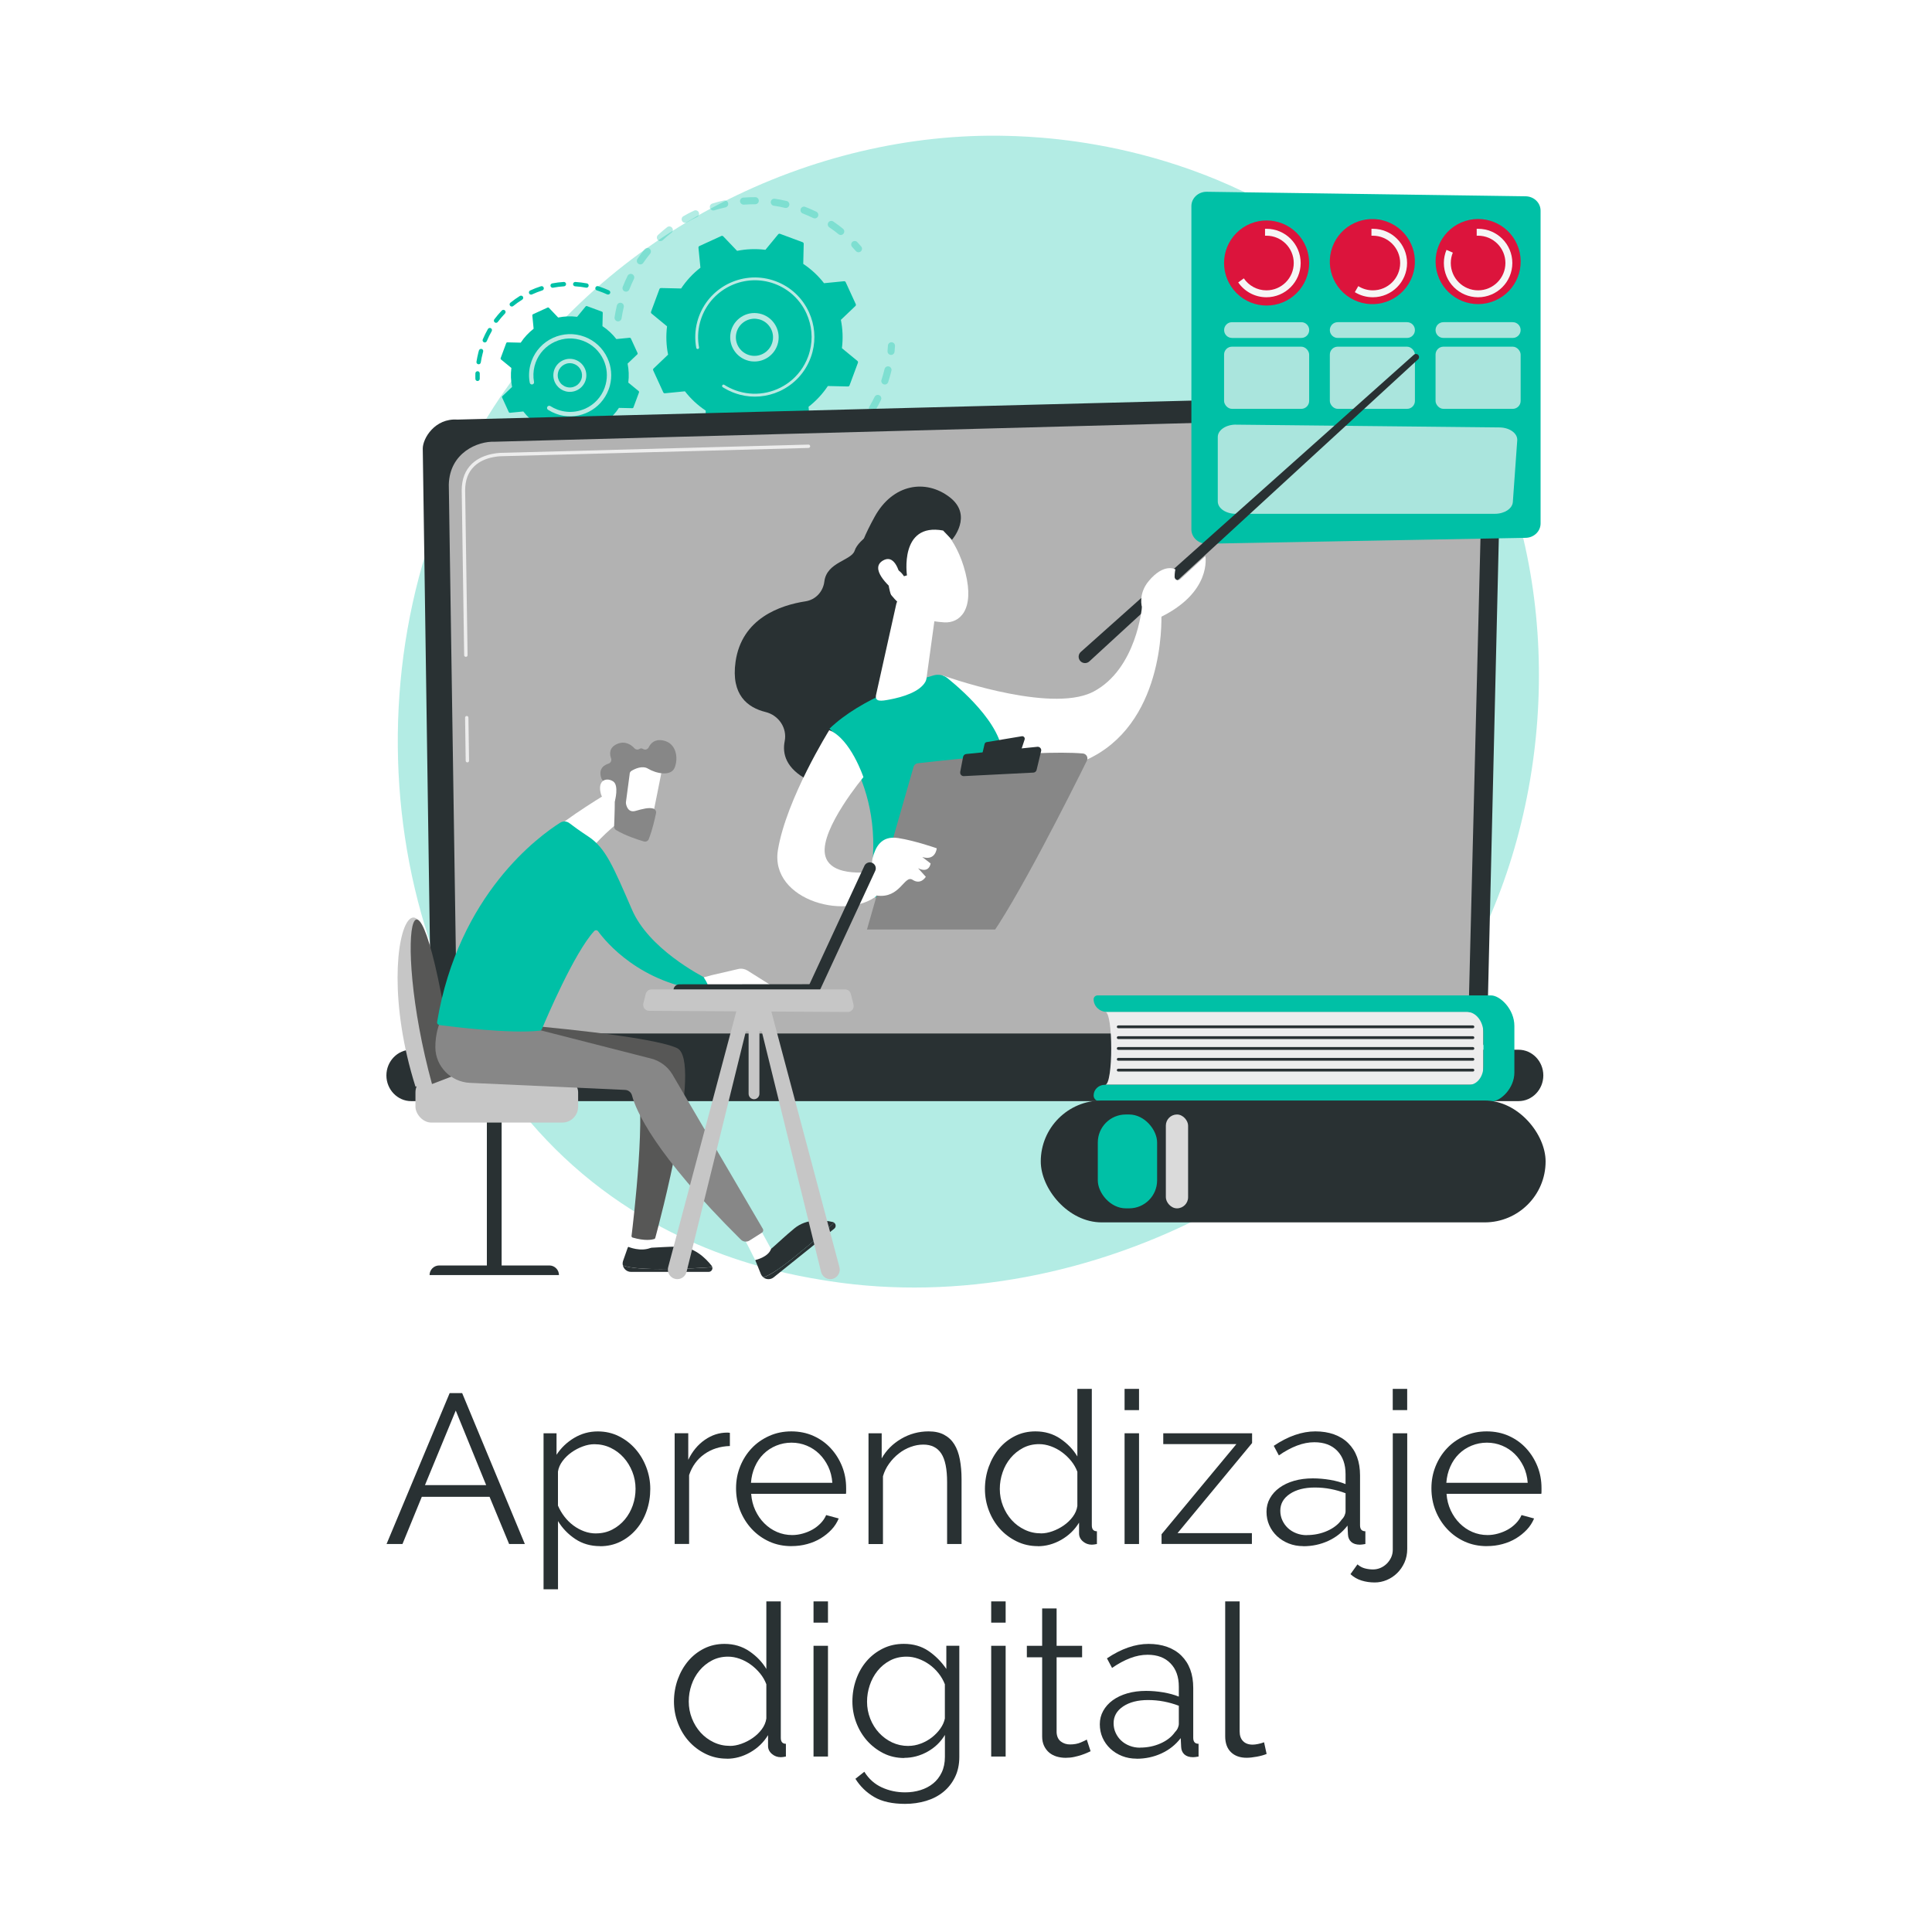 <?xml version="1.0" encoding="UTF-8"?>
<svg id="Capa_1" xmlns="http://www.w3.org/2000/svg" version="1.1" xmlns:xlink="http://www.w3.org/1999/xlink" viewBox="0 0 500 500">
  <!-- Generator: Adobe Illustrator 29.7.1, SVG Export Plug-In . SVG Version: 2.1.1 Build 8)  -->
  <defs>
    <style>
      .st0 {
        fill: url(#linear-gradient2);
      }

      .st1 {
        opacity: .75;
      }

      .st1, .st2, .st3 {
        fill: #f6f6f6;
      }

      .st4 {
        mask: url(#mask-1);
      }

      .st2, .st5 {
        opacity: .69;
      }

      .st6 {
        fill: #293133;
      }

      .st7, .st8 {
        fill: #00c0a6;
      }

      .st9 {
        opacity: .3;
      }

      .st10 {
        fill: #fff;
      }

      .st11 {
        mask: url(#mask);
      }

      .st12 {
        fill: url(#linear-gradient1);
      }

      .st13 {
        fill: none;
      }

      .st14 {
        fill: #575756;
      }

      .st15 {
        fill: #b2b2b2;
      }

      .st16 {
        fill: #878787;
      }

      .st17 {
        fill: url(#linear-gradient4);
      }

      .st18 {
        fill: url(#_11);
        mix-blend-mode: multiply;
      }

      .st19 {
        fill: url(#linear-gradient5);
      }

      .st20 {
        fill: url(#linear-gradient3);
      }

      .st21 {
        fill: #dc143c;
      }

      .st22 {
        fill: #c6c6c6;
      }

      .st23 {
        fill: #dadada;
      }

      .st24 {
        fill: #ededed;
      }

      .st25 {
        fill: url(#linear-gradient);
      }

      .st26 {
        clip-path: url(#clippath);
      }

      .st8 {
        fill-opacity: .3;
      }

      .st27 {
        filter: url(#luminosity-noclip);
      }
    </style>
    <linearGradient id="linear-gradient" x1="-7052.63" y1="-588.21" x2="-7018.78" y2="-588.21" gradientTransform="translate(-6870.75 -645.75) rotate(-169.03) scale(1 -1)" gradientUnits="userSpaceOnUse">
      <stop offset="0" stop-color="#b37cff"/>
      <stop offset="1" stop-color="#f895e7"/>
    </linearGradient>
    <linearGradient id="linear-gradient1" x1="4120.8" y1="-941.25" x2="4123.07" y2="-941.25" gradientTransform="translate(-4097.1 -16.19) rotate(14.61)" xlink:href="#linear-gradient"/>
    <filter id="luminosity-noclip" x="135.69" y="119.74" width="208.35" height="120.82" color-interpolation-filters="sRGB" filterUnits="userSpaceOnUse">
      <feFlood flood-color="#fff" result="bg"/>
      <feBlend in="SourceGraphic" in2="bg"/>
    </filter>
    <filter id="luminosity-noclip1" x="135.69" y="-7909.92" width="208.35" height="32766" color-interpolation-filters="sRGB" filterUnits="userSpaceOnUse">
      <feFlood flood-color="#fff" result="bg"/>
      <feBlend in="SourceGraphic" in2="bg"/>
    </filter>
    <mask id="mask-1" x="135.69" y="-7909.92" width="208.35" height="32766" maskUnits="userSpaceOnUse"/>
    <linearGradient id="_11" data-name="  11" x1="135.69" y1="180.15" x2="344.03" y2="180.15" gradientUnits="userSpaceOnUse">
      <stop offset="0" stop-color="#333"/>
      <stop offset="1" stop-color="#999"/>
    </linearGradient>
    <mask id="mask" x="135.69" y="119.74" width="208.35" height="120.82" maskUnits="userSpaceOnUse">
      <g class="st27">
        <g class="st4">
          <path class="st18" d="M136.12,236.07c.22-9.63.14-94.94-.41-102.3-.55-7.37,10.92-8.75,28.54-9.58,17.62-.83,166.25-4.11,170.07-4.42,8.6-.7,10.38,12.16,9.52,40.07-.65,20.97-1.72,55.52-2.21,71.4-.15,4.73-4.01,8.48-8.75,8.5-35.77.1-172.85.49-181.97.76-10.5.31-14.88-.61-14.79-4.43Z"/>
        </g>
      </g>
    </mask>
    <clipPath id="clippath">
      <rect class="st13" x="182.97" y="61.02" width="189.14" height="179.54"/>
    </clipPath>
    <linearGradient id="linear-gradient2" x1="-7491.28" y1="377.27" x2="-7499.03" y2="342.69" gradientTransform="translate(-7320.18) rotate(-180) scale(1 -1)" gradientUnits="userSpaceOnUse">
      <stop offset="0" stop-color="#53d8ff"/>
      <stop offset="1" stop-color="#3840f7"/>
    </linearGradient>
    <linearGradient id="linear-gradient3" x1="-11577.25" y1="444.6" x2="-11556.43" y2="201.22" gradientTransform="translate(-11340.39) rotate(-180) scale(1 -1)" gradientUnits="userSpaceOnUse">
      <stop offset="0" stop-color="#f9b776"/>
      <stop offset="1" stop-color="#f47960"/>
    </linearGradient>
    <linearGradient id="linear-gradient4" x1="-7553.63" y1="379.74" x2="-7542.57" y2="414.03" xlink:href="#linear-gradient2"/>
    <linearGradient id="linear-gradient5" x1="-11535.37" y1="448.22" x2="-11514.54" y2="204.78" xlink:href="#linear-gradient3"/>
  </defs>
  <rect class="st10" width="500" height="500" rx="30" ry="30"/>
  <g>
    <path class="st6" d="M116.36,360.54h3.25l16.22,39.05h-4.07l-5.06-12.21h-17.54l-5,12.21h-4.12l16.33-39.05ZM125.82,384.35l-7.87-19.3-7.97,19.3h15.84Z"/>
    <path class="st6" d="M155.3,400.14c-2.42,0-4.56-.61-6.41-1.84-1.85-1.23-3.35-2.78-4.48-4.65v17.66h-3.74v-40.37h3.36v5.56c1.17-1.8,2.69-3.25,4.56-4.37,1.87-1.12,3.91-1.68,6.11-1.68,1.98,0,3.79.41,5.45,1.24,1.65.82,3.08,1.92,4.29,3.3,1.21,1.38,2.15,2.96,2.83,4.76.68,1.8,1.02,3.65,1.02,5.56,0,2.02-.31,3.92-.94,5.72-.62,1.8-1.51,3.37-2.67,4.73s-2.53,2.43-4.12,3.22-3.35,1.18-5.25,1.18ZM154.25,396.84c1.54,0,2.94-.33,4.21-.99,1.26-.66,2.35-1.53,3.25-2.61.9-1.08,1.58-2.31,2.06-3.68.48-1.38.71-2.8.71-4.26,0-1.54-.28-3.01-.83-4.4-.55-1.39-1.3-2.62-2.25-3.68-.95-1.06-2.08-1.91-3.38-2.53-1.3-.62-2.7-.93-4.21-.93-.95,0-1.95.19-3,.58s-2.02.9-2.92,1.54-1.67,1.39-2.31,2.25c-.64.86-1.04,1.77-1.18,2.72v8.8c.44,1.03,1,1.98,1.68,2.86.68.88,1.45,1.64,2.31,2.28.86.64,1.79,1.15,2.78,1.51.99.37,2.02.55,3.08.55Z"/>
    <path class="st6" d="M188.9,374.23c-2.53.07-4.73.77-6.6,2.09-1.87,1.32-3.19,3.13-3.96,5.44v17.82h-3.74v-28.66h3.52v6.88c1.06-2.2,2.49-3.92,4.29-5.17,1.8-1.25,3.72-1.87,5.77-1.87.29,0,.53.02.71.06v3.41Z"/>
    <path class="st6" d="M204.85,400.14c-2.09,0-4.01-.39-5.75-1.18s-3.25-1.87-4.54-3.25c-1.28-1.38-2.28-2.96-3-4.76-.71-1.8-1.07-3.72-1.07-5.78s.36-3.91,1.07-5.69c.72-1.78,1.71-3.34,2.97-4.67,1.26-1.34,2.78-2.4,4.54-3.19,1.76-.79,3.67-1.18,5.72-1.18s4.01.39,5.75,1.18c1.74.79,3.24,1.86,4.48,3.22,1.25,1.36,2.22,2.92,2.92,4.67.7,1.76,1.04,3.63,1.04,5.61v.88c0,.29-.02.5-.05.6h-24.53c.11,1.54.47,2.96,1.07,4.26.61,1.3,1.38,2.43,2.34,3.38.95.95,2.04,1.7,3.27,2.23,1.23.53,2.54.8,3.93.8.92,0,1.83-.13,2.75-.39.92-.26,1.76-.6,2.53-1.04.77-.44,1.47-.98,2.09-1.62.62-.64,1.1-1.35,1.43-2.12l3.25.88c-.44,1.06-1.06,2.03-1.87,2.89-.81.86-1.74,1.61-2.8,2.26-1.06.64-2.24,1.14-3.52,1.48-1.28.35-2.62.52-4.01.52ZM215.41,383.75c-.11-1.54-.47-2.94-1.07-4.21-.61-1.26-1.38-2.36-2.31-3.27-.94-.92-2.02-1.63-3.25-2.14-1.23-.51-2.54-.77-3.93-.77s-2.71.26-3.96.77c-1.25.51-2.34,1.23-3.27,2.14-.94.92-1.69,2.02-2.25,3.3-.57,1.28-.91,2.68-1.02,4.18h21.06Z"/>
    <path class="st6" d="M248.85,399.59h-3.74v-16c0-3.41-.5-5.88-1.51-7.42-1.01-1.54-2.56-2.31-4.65-2.31-1.1,0-2.2.2-3.3.61-1.1.4-2.12.97-3.05,1.71-.94.73-1.77,1.6-2.5,2.61-.73,1.01-1.26,2.1-1.59,3.27v17.54h-3.74v-28.66h3.41v6.49c1.17-2.09,2.85-3.78,5.03-5.06s4.56-1.93,7.12-1.93c1.58,0,2.92.29,4.01.88,1.1.59,1.98,1.41,2.64,2.47.66,1.06,1.14,2.37,1.43,3.91.29,1.54.44,3.25.44,5.11v16.78Z"/>
    <path class="st6" d="M268.6,400.14c-1.98,0-3.81-.41-5.5-1.24-1.69-.83-3.14-1.92-4.35-3.27s-2.15-2.92-2.83-4.7c-.68-1.78-1.02-3.64-1.02-5.58s.33-3.93.99-5.75c.66-1.82,1.57-3.4,2.72-4.76,1.15-1.36,2.53-2.43,4.12-3.22,1.59-.79,3.34-1.18,5.25-1.18,2.42,0,4.57.63,6.44,1.9,1.87,1.27,3.34,2.8,4.4,4.59v-17.49h3.74v35.31c0,1.03.44,1.54,1.32,1.54v3.3c-.55.11-.99.17-1.32.17-.88,0-1.65-.28-2.31-.85-.66-.57-.99-1.26-.99-2.06v-2.8c-1.14,1.87-2.68,3.35-4.62,4.46-1.94,1.1-3.96,1.65-6.05,1.65ZM269.42,396.84c.92,0,1.9-.18,2.94-.55,1.04-.37,2.03-.87,2.94-1.51.92-.64,1.7-1.39,2.34-2.25.64-.86,1.04-1.79,1.18-2.78v-8.86c-.37-.99-.9-1.92-1.59-2.78-.7-.86-1.49-1.62-2.39-2.28s-1.86-1.17-2.89-1.54c-1.03-.37-2.04-.55-3.02-.55-1.54,0-2.93.33-4.18.99-1.25.66-2.32,1.53-3.22,2.61-.9,1.08-1.59,2.32-2.06,3.71-.48,1.39-.72,2.82-.72,4.29,0,1.54.28,3.01.83,4.4s1.3,2.61,2.25,3.66,2.08,1.88,3.38,2.5c1.3.62,2.7.93,4.21.93Z"/>
    <path class="st6" d="M291.04,364.94v-5.5h3.74v5.5h-3.74ZM291.04,399.59v-28.66h3.74v28.66h-3.74Z"/>
    <path class="st6" d="M300.61,397.06l19.36-23.32h-18.92v-2.81h22.99v2.53l-19.3,23.32h19.25v2.8h-23.38v-2.53Z"/>
    <path class="st6" d="M337.29,400.14c-1.36,0-2.61-.23-3.77-.69-1.16-.46-2.16-1.09-3.03-1.9-.86-.81-1.53-1.75-2.01-2.83-.48-1.08-.71-2.25-.71-3.49s.29-2.4.88-3.46c.59-1.06,1.41-1.98,2.48-2.75,1.06-.77,2.33-1.37,3.79-1.79,1.47-.42,3.08-.63,4.84-.63,1.47,0,2.95.13,4.46.38,1.5.26,2.84.62,4.01,1.1v-2.58c0-2.53-.71-4.54-2.14-6.02-1.43-1.49-3.41-2.23-5.94-2.23-1.47,0-2.97.29-4.51.88-1.54.59-3.1,1.43-4.67,2.53l-1.32-2.48c3.7-2.49,7.3-3.74,10.78-3.74s6.42,1.01,8.47,3.03c2.05,2.02,3.08,4.8,3.08,8.36v12.92c0,1.03.46,1.54,1.38,1.54v3.3c-.62.11-1.1.17-1.43.17-.95,0-1.7-.24-2.23-.71-.53-.48-.82-1.14-.85-1.98l-.11-2.25c-1.32,1.72-2.98,3.04-4.98,3.96-2,.92-4.15,1.38-6.46,1.38ZM338.17,397.28c1.94,0,3.73-.37,5.36-1.1,1.63-.73,2.87-1.71,3.71-2.92.33-.33.58-.69.74-1.07s.25-.74.25-1.07v-4.67c-1.25-.48-2.54-.84-3.88-1.1-1.34-.26-2.71-.38-4.1-.38-2.64,0-4.79.55-6.43,1.65-1.65,1.1-2.48,2.55-2.48,4.35,0,.88.17,1.71.52,2.47.35.77.83,1.44,1.43,2.01.61.57,1.33,1.02,2.17,1.35.84.33,1.74.5,2.7.5Z"/>
    <path class="st6" d="M355.77,409.54c-1.21,0-2.35-.17-3.41-.5-1.06-.33-2.02-.88-2.86-1.65l1.81-2.53c.59.51,1.23.86,1.93,1.04.7.18,1.39.27,2.09.27.66,0,1.29-.13,1.9-.38.6-.26,1.15-.61,1.62-1.07.48-.46.86-1,1.16-1.62.29-.62.44-1.3.44-2.03v-30.14h3.74v29.92c0,1.28-.24,2.46-.71,3.52-.48,1.06-1.11,1.98-1.9,2.75-.79.77-1.69,1.37-2.7,1.79-1.01.42-2.04.63-3.11.63ZM360.44,364.94v-5.5h3.74v5.5h-3.74Z"/>
    <path class="st6" d="M384.81,400.14c-2.09,0-4.01-.39-5.75-1.18s-3.25-1.87-4.54-3.25c-1.28-1.38-2.28-2.96-3-4.76-.71-1.8-1.07-3.72-1.07-5.78s.36-3.91,1.07-5.69c.72-1.78,1.71-3.34,2.97-4.67,1.26-1.34,2.78-2.4,4.54-3.19,1.76-.79,3.67-1.18,5.72-1.18s4.01.39,5.75,1.18c1.74.79,3.24,1.86,4.48,3.22,1.25,1.36,2.22,2.92,2.92,4.67.7,1.76,1.04,3.63,1.04,5.61v.88c0,.29-.02.5-.05.6h-24.53c.11,1.54.47,2.96,1.07,4.26.61,1.3,1.38,2.43,2.34,3.38.95.95,2.04,1.7,3.27,2.23,1.23.53,2.54.8,3.93.8.92,0,1.83-.13,2.75-.39.92-.26,1.76-.6,2.53-1.04.77-.44,1.47-.98,2.09-1.62.62-.64,1.1-1.35,1.43-2.12l3.25.88c-.44,1.06-1.06,2.03-1.87,2.89-.81.86-1.74,1.61-2.8,2.26-1.06.64-2.24,1.14-3.52,1.48-1.28.35-2.62.52-4.01.52ZM395.37,383.75c-.11-1.54-.47-2.94-1.07-4.21-.61-1.26-1.38-2.36-2.31-3.27-.94-.92-2.02-1.63-3.25-2.14-1.23-.51-2.54-.77-3.93-.77s-2.71.26-3.96.77c-1.25.51-2.34,1.23-3.27,2.14-.94.92-1.69,2.02-2.25,3.3-.57,1.28-.91,2.68-1.02,4.18h21.06Z"/>
    <path class="st6" d="M188.11,455.14c-1.98,0-3.81-.41-5.5-1.24s-3.13-1.92-4.34-3.27-2.15-2.92-2.83-4.7-1.02-3.64-1.02-5.58.33-3.93.99-5.75c.66-1.82,1.57-3.4,2.72-4.76,1.16-1.36,2.53-2.43,4.12-3.22,1.59-.79,3.35-1.18,5.25-1.18,2.42,0,4.56.63,6.43,1.9,1.87,1.27,3.34,2.8,4.4,4.59v-17.49h3.74v35.31c0,1.03.44,1.54,1.32,1.54v3.3c-.55.11-.99.17-1.32.17-.88,0-1.65-.28-2.31-.85-.66-.57-.99-1.26-.99-2.06v-2.8c-1.14,1.87-2.68,3.35-4.62,4.46-1.94,1.1-3.96,1.65-6.05,1.65ZM188.93,451.84c.92,0,1.9-.18,2.94-.55,1.04-.37,2.03-.87,2.94-1.51.92-.64,1.7-1.39,2.34-2.25.64-.86,1.04-1.79,1.18-2.78v-8.86c-.37-.99-.9-1.92-1.6-2.78-.7-.86-1.49-1.62-2.39-2.28-.9-.66-1.86-1.17-2.89-1.54-1.03-.37-2.04-.55-3.03-.55-1.54,0-2.93.33-4.18.99-1.25.66-2.32,1.53-3.22,2.61s-1.59,2.32-2.06,3.71c-.48,1.39-.71,2.82-.71,4.29,0,1.54.28,3.01.83,4.4s1.3,2.61,2.25,3.66c.95,1.04,2.08,1.88,3.38,2.5,1.3.62,2.7.93,4.21.93Z"/>
    <path class="st6" d="M210.54,419.94v-5.5h3.74v5.5h-3.74ZM210.54,454.59v-28.66h3.74v28.66h-3.74Z"/>
    <path class="st6" d="M234.03,454.97c-1.98,0-3.79-.41-5.42-1.24-1.63-.83-3.04-1.92-4.24-3.27-1.19-1.36-2.12-2.92-2.78-4.67s-.99-3.58-.99-5.45c0-1.98.32-3.88.96-5.69.64-1.82,1.55-3.4,2.72-4.76,1.17-1.36,2.58-2.44,4.21-3.25,1.63-.81,3.44-1.21,5.42-1.21,2.46,0,4.58.62,6.38,1.84,1.8,1.23,3.34,2.78,4.62,4.65v-6h3.36v28.77c0,1.98-.38,3.73-1.13,5.25s-1.76,2.8-3.02,3.82c-1.27,1.03-2.75,1.8-4.46,2.31-1.71.51-3.51.77-5.42.77-3.3,0-5.96-.59-7.97-1.76-2.02-1.17-3.65-2.75-4.89-4.73l2.31-1.82c1.14,1.83,2.64,3.18,4.51,4.04,1.87.86,3.89,1.29,6.05,1.29,1.39,0,2.71-.19,3.96-.58,1.25-.39,2.34-.95,3.27-1.71.94-.75,1.68-1.71,2.23-2.86.55-1.16.83-2.5.83-4.04v-5.67c-1.1,1.83-2.6,3.28-4.51,4.34-1.91,1.06-3.91,1.59-6,1.59ZM235.07,451.84c1.1,0,2.18-.2,3.25-.61,1.06-.4,2.03-.94,2.89-1.62.86-.68,1.58-1.44,2.17-2.28.59-.84.97-1.71,1.15-2.58v-8.86c-.4-1.03-.95-1.98-1.65-2.86-.7-.88-1.49-1.63-2.37-2.26-.88-.62-1.82-1.12-2.83-1.48-1.01-.37-2.03-.55-3.05-.55-1.61,0-3.05.34-4.32,1.02-1.27.68-2.34,1.57-3.22,2.67s-1.55,2.35-2.01,3.74c-.46,1.39-.69,2.8-.69,4.23,0,1.54.28,3.01.83,4.4.55,1.39,1.31,2.61,2.28,3.66s2.1,1.87,3.38,2.48c1.28.6,2.68.91,4.18.91Z"/>
    <path class="st6" d="M256.52,419.94v-5.5h3.74v5.5h-3.74ZM256.52,454.59v-28.66h3.74v28.66h-3.74Z"/>
    <path class="st6" d="M282.26,453.21c-.22.11-.54.26-.96.44-.42.18-.91.37-1.46.55-.55.18-1.17.35-1.87.5-.7.15-1.43.22-2.2.22s-1.58-.11-2.31-.33c-.73-.22-1.38-.56-1.93-1.02-.55-.46-.99-1.04-1.32-1.73-.33-.7-.5-1.5-.5-2.42v-20.51h-3.96v-2.97h3.96v-9.68h3.74v9.68h6.6v2.97h-6.6v19.47c.07,1.06.45,1.84,1.13,2.34.68.5,1.46.74,2.34.74,1.06,0,2-.17,2.8-.52.81-.35,1.32-.6,1.54-.74l.99,3.03Z"/>
    <path class="st6" d="M294.14,455.14c-1.36,0-2.61-.23-3.77-.69-1.15-.46-2.16-1.09-3.02-1.9-.86-.81-1.53-1.75-2.01-2.83-.48-1.08-.71-2.25-.71-3.49s.29-2.4.88-3.46c.59-1.06,1.41-1.98,2.47-2.75,1.06-.77,2.33-1.37,3.79-1.79,1.47-.42,3.08-.63,4.84-.63,1.47,0,2.95.13,4.45.38,1.5.26,2.84.62,4.02,1.1v-2.58c0-2.53-.71-4.54-2.15-6.02-1.43-1.49-3.41-2.23-5.94-2.23-1.47,0-2.97.29-4.51.88-1.54.59-3.1,1.43-4.68,2.53l-1.32-2.48c3.7-2.49,7.3-3.74,10.78-3.74s6.42,1.01,8.47,3.03c2.05,2.02,3.08,4.8,3.08,8.36v12.92c0,1.03.46,1.54,1.38,1.54v3.3c-.62.11-1.1.17-1.43.17-.95,0-1.7-.24-2.23-.71s-.82-1.14-.85-1.98l-.11-2.25c-1.32,1.72-2.98,3.04-4.98,3.96-2,.92-4.15,1.38-6.46,1.38ZM295.02,452.28c1.94,0,3.73-.37,5.36-1.1,1.63-.73,2.87-1.71,3.71-2.92.33-.33.58-.69.74-1.07s.25-.74.25-1.07v-4.67c-1.25-.48-2.54-.84-3.88-1.1-1.34-.26-2.7-.38-4.1-.38-2.64,0-4.78.55-6.43,1.65-1.65,1.1-2.47,2.55-2.47,4.35,0,.88.17,1.71.52,2.47.35.77.82,1.44,1.43,2.01.6.57,1.33,1.02,2.17,1.35.84.33,1.74.5,2.69.5Z"/>
    <path class="st6" d="M317.08,414.44h3.74v33.66c0,1.06.29,1.9.88,2.5.59.6,1.41.91,2.47.91.4,0,.88-.05,1.43-.17.55-.11,1.06-.26,1.54-.44l.66,3.02c-.7.29-1.55.53-2.56.71-1.01.18-1.88.28-2.61.28-1.72,0-3.08-.49-4.07-1.46-.99-.97-1.48-2.34-1.48-4.1v-34.93Z"/>
  </g>
  <g>
    <path class="st8" d="M385.9,236.5c-28.65,67.47-104.98,105.26-171.17,95.07-10.77-1.66-40.3-6.6-66.44-29.91-50.33-44.88-61.09-133.75-20.49-196.37,29.55-45.58,82.51-71.42,132.84-70.13,10.84.28,52.39,1.99,88.9,32.1,5.36,4.42,17.19,14.93,27.85,31.6,25.03,39.14,27.18,93.68,8.51,137.65Z"/>
    <g class="st9">
      <path class="st7" d="M159.72,83.14c-.45-.12-.74-.55-.67-1.02.15-1.02.36-2.05.6-3.06.12-.49.61-.79,1.1-.68,0,0,.01,0,.02,0,.48.13.77.61.66,1.1-.23.96-.42,1.94-.57,2.91-.08.5-.54.84-1.04.77-.03,0-.06-.01-.09-.02ZM161.78,75.45s-.07-.02-.1-.03c-.47-.18-.7-.71-.52-1.18.38-.97.8-1.93,1.26-2.85.22-.45.77-.64,1.22-.42.45.22.64.77.42,1.22-.43.88-.83,1.79-1.19,2.71-.17.44-.64.67-1.08.55ZM165.49,68.4c-.1-.03-.19-.07-.28-.13-.42-.28-.53-.85-.24-1.27.58-.86,1.21-1.7,1.86-2.5.32-.39.89-.45,1.29-.13.39.32.45.89.13,1.29-.62.76-1.22,1.56-1.77,2.37-.22.33-.62.47-.99.37ZM170.68,62.36c-.16-.04-.32-.13-.44-.26-.34-.37-.32-.95.05-1.29.76-.7,1.56-1.38,2.37-2.02.4-.31.97-.24,1.28.16.31.4.24.97-.16,1.28-.77.6-1.53,1.25-2.25,1.92-.24.22-.56.29-.85.21ZM177.09,57.63c-.23-.06-.43-.21-.56-.43-.25-.44-.1-1,.33-1.25.89-.52,1.82-1,2.76-1.44.46-.22,1-.02,1.22.44.21.46.02,1-.44,1.22-.89.42-1.77.88-2.62,1.37-.22.13-.46.15-.69.09ZM184.38,54.43c-.3-.08-.55-.3-.64-.61-.15-.48.12-.99.6-1.14.99-.31,2-.58,3.01-.8.49-.11.98.2,1.09.7.11.49-.2.98-.7,1.09-.96.21-1.92.47-2.86.76-.17.05-.34.05-.5.01ZM217.35,60.77c-.12-.03-.24-.09-.34-.17-.76-.62-1.56-1.21-2.38-1.76-.42-.28-.53-.85-.24-1.27.28-.42.85-.53,1.27-.24.86.58,1.7,1.21,2.5,1.86.39.32.45.89.13,1.29-.23.29-.6.4-.94.31ZM192.2,52.93c-.37-.1-.65-.42-.68-.81-.04-.5.34-.94.84-.98,1.03-.08,2.08-.12,3.11-.11.5,0,.91.42.91.92,0,.5-.42.91-.92.91-.98,0-1.98.03-2.96.1-.1,0-.21,0-.3-.03ZM210.63,56.49c-.06-.02-.12-.04-.17-.06-.88-.43-1.8-.83-2.71-1.19-.47-.18-.7-.71-.52-1.18.18-.47.71-.71,1.18-.52.97.38,1.93.8,2.86,1.25.45.22.64.77.42,1.22-.19.4-.64.59-1.05.48ZM200.15,53.22c-.45-.12-.74-.55-.67-1.02.07-.5.54-.84,1.04-.77,1.02.15,2.05.35,3.06.59,0,0,.01,0,.02,0,.48.13.77.61.66,1.1-.12.49-.61.79-1.1.68-.96-.23-1.94-.42-2.91-.56-.03,0-.06-.01-.1-.02Z"/>
      <path class="st7" d="M221.94,65.25c-.17-.05-.34-.14-.46-.29-.31-.36-.63-.72-.95-1.06-.34-.37-.32-.95.05-1.29.37-.34.95-.32,1.29.05.34.37.68.74,1,1.12.33.38.28.96-.1,1.29-.24.2-.55.26-.83.19Z"/>
    </g>
    <g class="st9">
      <path class="st7" d="M230.37,91.82c-.43-.11-.72-.52-.68-.97.05-.47.08-.95.11-1.42.03-.5.46-.89.96-.86.51.03.89.46.86.96-.03.5-.07,1-.11,1.5-.05.5-.5.87-1,.82-.05,0-.1-.01-.14-.03Z"/>
      <path class="st7" d="M185.98,122.89c-.41-.11-.81-.22-1.22-.34-.48-.14-.76-.65-.62-1.14.14-.48.66-.76,1.14-.62.94.28,1.89.52,2.83.71.49.1.81.59.71,1.08-.1.49-.59.81-1.08.71-.58-.12-1.17-.26-1.75-.41ZM180.24,120.87s-.1-.03-.15-.05c-.93-.42-1.85-.88-2.74-1.38-.44-.25-.6-.8-.35-1.24.25-.44.8-.6,1.24-.35.84.47,1.72.91,2.6,1.31.46.21.66.75.46,1.21-.19.41-.64.62-1.06.51ZM192.5,123.96c-.42-.11-.71-.5-.68-.95.03-.5.47-.88.98-.85.96.07,1.94.09,2.91.08.5,0,.92.39.93.9,0,.5-.39.92-.9.93-1.02.02-2.05-.01-3.07-.08-.06,0-.11-.01-.17-.03ZM173.5,116.87c-.11-.03-.22-.08-.32-.15-.81-.61-1.61-1.27-2.37-1.95-.38-.34-.41-.91-.07-1.29.34-.38.91-.41,1.29-.07.72.64,1.48,1.27,2.25,1.85.4.3.48.88.18,1.28-.23.3-.61.43-.96.33ZM200.33,123.63c-.34-.09-.62-.37-.67-.75-.08-.5.27-.97.76-1.04.95-.15,1.92-.34,2.86-.56.49-.12.98.18,1.1.67.12.49-.18.98-.67,1.1-.99.24-2,.44-3.01.59-.13.02-.25.01-.37-.02ZM207.89,121.59c-.27-.07-.51-.27-.62-.55-.18-.47.05-1,.52-1.18.9-.35,1.8-.75,2.67-1.18.45-.22,1-.04,1.22.42.22.45.04,1-.42,1.22-.91.45-1.86.86-2.81,1.24-.19.07-.38.08-.56.03ZM214.83,117.95c-.21-.05-.4-.18-.53-.37-.28-.42-.17-.99.25-1.27.8-.54,1.59-1.12,2.35-1.73.39-.32.97-.25,1.29.14.32.39.25.97-.14,1.29-.79.64-1.62,1.25-2.47,1.82-.23.15-.5.19-.74.13ZM220.81,112.89c-.14-.04-.28-.11-.4-.22-.37-.35-.38-.93-.04-1.29.67-.7,1.31-1.44,1.91-2.2.31-.39.89-.46,1.28-.15.39.31.46.89.15,1.28-.63.8-1.31,1.58-2.01,2.32-.24.25-.58.34-.9.26ZM225.53,106.63c-.08-.02-.16-.05-.24-.1-.43-.26-.58-.82-.32-1.25.49-.83.96-1.69,1.38-2.57.22-.45.77-.64,1.22-.42.45.22.64.77.42,1.22-.44.92-.93,1.83-1.45,2.7-.21.36-.63.52-1.02.42ZM228.76,99.49s-.04-.01-.05-.02c-.48-.16-.74-.67-.58-1.15.22-.68.42-1.37.6-2.06.06-.25.13-.5.19-.75.12-.49.61-.8,1.1-.68.5.11.79.61.68,1.1-.06.26-.13.52-.2.79-.19.72-.4,1.45-.64,2.16-.15.46-.63.72-1.1.6Z"/>
      <path class="st7" d="M167.78,111.48c-.18-.05-.34-.14-.47-.29-.32-.38-.64-.77-.95-1.16-.31-.4-.24-.97.16-1.28.4-.31.97-.24,1.28.16.29.37.59.75.9,1.1.33.38.28.96-.11,1.29-.24.2-.54.26-.82.19Z"/>
    </g>
    <g>
      <path class="st7" d="M171.65,101.53c.08.17.25.27.43.25l5.18-.51c1.49,1.92,3.29,3.61,5.38,5l-.12,5.2c0,.18.11.35.28.41l5.85,2.17c.17.06.36.01.48-.13l3.3-4.01c2.48.31,4.95.21,7.33-.27l3.59,3.76c.13.13.32.17.49.09l5.67-2.6c.17-.08.27-.25.25-.43l-.51-5.18c1.92-1.49,3.61-3.29,5-5.38l5.2.12c.18,0,.35-.11.41-.28l2.17-5.85c.06-.17.01-.36-.13-.48l-4.01-3.3c.31-2.48.21-4.95-.27-7.33l3.76-3.59c.13-.13.17-.32.09-.49l-2.6-5.67c-.08-.17-.25-.27-.43-.25l-5.18.51c-1.49-1.92-3.29-3.61-5.38-5l.12-5.2c0-.18-.11-.35-.28-.41l-5.85-2.17c-.17-.06-.36-.01-.48.13l-3.3,4.01c-2.48-.31-4.95-.21-7.33.27l-3.59-3.76c-.13-.13-.32-.17-.49-.09l-5.67,2.6c-.17.08-.27.25-.25.43l.51,5.18c-1.92,1.49-3.61,3.29-5,5.38l-5.2-.12c-.18,0-.35.11-.41.28l-2.17,5.85c-.06.17-.01.36.13.48l4.01,3.3c-.31,2.48-.21,4.95.27,7.33l-3.76,3.59c-.13.13-.17.32-.09.49l2.6,5.67Z"/>
      <path class="st1" d="M193.66,93.35c-2.96-.77-4.99-3.62-4.65-6.75.37-3.44,3.48-5.93,6.91-5.55,1.67.18,3.16,1,4.21,2.31,1.05,1.31,1.53,2.94,1.35,4.61-.37,3.44-3.48,5.93-6.91,5.55-.31-.03-.61-.09-.91-.17ZM196.47,82.64c-.23-.06-.46-.1-.7-.13-2.63-.29-5.01,1.62-5.3,4.26-.29,2.64,1.62,5.01,4.26,5.3,2.63.29,5.01-1.62,5.3-4.26.14-1.28-.23-2.53-1.03-3.53-.65-.81-1.53-1.38-2.53-1.64Z"/>
      <path class="st1" d="M191.5,102.15c-.51-.13-1.01-.29-1.51-.48h0c-.16-.06-.31-.12-.47-.18-.76-.31-1.5-.69-2.2-1.11,0,0-.02-.01-.03-.02-.03-.02-.05-.03-.08-.05-.05-.03-.1-.07-.16-.1-.14-.09-.2-.25-.16-.4,0-.04.02-.07.05-.11.11-.17.33-.22.5-.11.88.56,1.82,1.03,2.8,1.39,4.88,1.81,10.12.86,13.99-2.07,2.15-1.63,3.88-3.87,4.89-6.58.18-.48.33-.96.45-1.44.85-3.26.55-6.69-.87-9.79-1.63-3.57-4.56-6.28-8.23-7.65-7.59-2.82-16.06,1.06-18.88,8.65-.17.47-.32.94-.45,1.42-.54,2.08-.62,4.26-.23,6.37.01.05,0,.11,0,.16-.03.13-.14.24-.29.27-.2.04-.39-.09-.43-.29-.41-2.22-.33-4.5.24-6.69.13-.5.29-1,.47-1.49,2.96-7.97,11.86-12.04,19.82-9.08,3.86,1.43,6.93,4.29,8.64,8.03,1.49,3.26,1.8,6.85.91,10.28-.13.51-.29,1.01-.48,1.51-1.43,3.86-4.29,6.93-8.03,8.65-3.26,1.49-6.86,1.8-10.28.91Z"/>
    </g>
    <g>
      <path class="st7" d="M123.45,98.59c-.24-.06-.41-.27-.42-.53-.01-.48-.02-.97,0-1.44,0-.31.27-.56.58-.55.31,0,.56.27.55.58-.01.46-.01.92,0,1.38,0,.31-.24.57-.55.58-.06,0-.11,0-.16-.02Z"/>
      <path class="st7" d="M123.72,94.25c-.28-.07-.46-.34-.41-.63.13-.82.3-1.63.5-2.43.04-.17.09-.34.14-.5.09-.3.41-.46.7-.39.3.09.47.4.39.7-.05.16-.09.32-.13.48-.2.76-.36,1.54-.48,2.32-.05.31-.34.52-.64.47-.02,0-.04,0-.06-.01ZM125.32,88.61s-.05-.02-.08-.03c-.29-.12-.42-.45-.3-.74.39-.92.84-1.83,1.33-2.69.16-.27.5-.36.77-.21.27.16.36.5.21.77-.47.83-.9,1.69-1.27,2.57-.11.26-.39.4-.66.33ZM128.24,83.53c-.07-.02-.14-.05-.2-.1-.25-.19-.3-.54-.11-.79.6-.8,1.26-1.57,1.95-2.29.22-.22.57-.23.8-.01.22.22.23.57.01.8-.66.69-1.29,1.42-1.86,2.18-.14.19-.38.26-.59.21ZM132.31,79.31c-.11-.03-.22-.09-.3-.19-.2-.24-.16-.6.09-.79.78-.63,1.6-1.21,2.45-1.74.27-.16.61-.08.78.18.16.26.08.61-.18.78-.81.5-1.6,1.06-2.34,1.66-.14.12-.33.15-.5.11ZM137.3,76.23c-.16-.04-.3-.15-.37-.31-.13-.28,0-.62.28-.75.91-.42,1.85-.78,2.8-1.09.3-.1.61.07.71.37.09.3-.07.62-.37.71-.91.29-1.81.64-2.67,1.04-.12.06-.26.07-.38.03ZM142.88,74.44c-.2-.05-.37-.22-.41-.44-.06-.31.14-.6.45-.66.98-.19,1.99-.31,2.98-.37.31-.02.58.22.6.53.02.31-.22.58-.53.6-.95.06-1.91.18-2.84.36-.08.02-.17.01-.25,0ZM148.73,74.08c-.26-.07-.44-.31-.42-.58.02-.31.29-.55.6-.53.99.06,2,.19,2.98.37.31.06.51.35.45.66-.06.31-.35.51-.66.45-.94-.18-1.9-.3-2.84-.35-.04,0-.07,0-.11-.02ZM157.23,76.22s-.06-.02-.09-.03c-.75-.34-1.53-.65-2.32-.92-.12-.04-.24-.08-.36-.12-.3-.09-.46-.41-.37-.71.09-.3.42-.47.71-.37.13.04.25.08.38.12.83.28,1.64.6,2.43.96.28.13.41.47.28.75-.12.25-.39.38-.65.31Z"/>
    </g>
    <g class="st9">
      <path class="st25" d="M141.58,120.99c-.3-.08-.48-.38-.41-.68.07-.3.38-.49.68-.41.91.22,1.84.4,2.77.51.31.04.53.32.49.63-.04.31-.32.53-.63.49-.97-.12-1.95-.3-2.91-.53,0,0,0,0,0,0ZM138.83,120.13s-.04-.01-.06-.02c-.92-.35-1.83-.76-2.7-1.21-.28-.14-.38-.49-.24-.76.14-.28.49-.38.76-.24.83.43,1.7.82,2.57,1.16.29.11.44.44.33.73-.1.27-.39.42-.67.35ZM147.31,121.69c-.24-.06-.42-.28-.42-.55,0-.31.25-.56.56-.57.94,0,1.89-.06,2.81-.18.31-.04.59.18.63.49.04.31-.18.59-.49.63-.97.12-1.97.18-2.95.18-.05,0-.1,0-.14-.02ZM133.72,117.46c-.06-.02-.12-.04-.18-.08-.81-.56-1.59-1.17-2.33-1.83-.23-.21-.25-.56-.05-.8.21-.23.56-.25.8-.05.7.62,1.45,1.21,2.22,1.74.26.18.32.53.14.79-.14.2-.38.28-.61.23ZM153.03,120.98c-.19-.05-.35-.2-.41-.41-.08-.3.11-.61.41-.68.91-.23,1.81-.51,2.69-.85.29-.11.62.03.73.33.11.29-.03.62-.33.73-.92.35-1.87.65-2.82.89-.1.02-.19.02-.28,0ZM158.41,118.91c-.15-.04-.28-.14-.36-.28-.15-.28-.04-.62.23-.76.83-.44,1.64-.93,2.41-1.47.26-.18.61-.11.79.14.18.26.11.61-.14.79-.81.56-1.66,1.08-2.53,1.54-.13.07-.27.08-.41.05ZM163.15,115.62c-.1-.03-.2-.08-.28-.17-.21-.23-.19-.59.05-.8.7-.62,1.37-1.3,1.99-2,.21-.23.56-.26.8-.05.23.21.26.56.05.8-.65.74-1.35,1.44-2.08,2.1-.15.13-.34.17-.52.12Z"/>
      <path class="st12" d="M129.39,113.6c-.11-.03-.2-.09-.28-.17-.32-.36-.63-.74-.92-1.11-.19-.25-.15-.6.1-.79.25-.19.6-.15.79.1.28.36.57.71.88,1.06.21.23.18.59-.05.8-.15.13-.34.17-.52.12Z"/>
    </g>
    <g>
      <path class="st7" d="M131.68,106.66c.05.11.17.18.29.17l3.46-.34c1,1.28,2.2,2.42,3.6,3.34l-.08,3.48c0,.12.07.23.19.27l3.91,1.45c.11.04.24,0,.32-.09l2.21-2.69c1.66.21,3.31.14,4.91-.18l2.4,2.52c.08.09.22.11.33.06l3.79-1.74c.11-.05.18-.17.17-.29l-.34-3.46c1.28-1,2.42-2.2,3.34-3.6l3.48.08c.12,0,.23-.07.27-.19l1.45-3.91c.04-.11,0-.24-.09-.32l-2.69-2.21c.21-1.66.14-3.31-.18-4.91l2.52-2.4c.09-.08.11-.22.06-.33l-1.74-3.79c-.05-.11-.17-.18-.29-.17l-3.46.34c-1-1.28-2.2-2.42-3.6-3.34l.08-3.48c0-.12-.07-.23-.19-.27l-3.91-1.45c-.11-.04-.24,0-.32.09l-2.21,2.69c-1.66-.21-3.31-.14-4.91.18l-2.4-2.52c-.08-.09-.22-.11-.33-.06l-3.79,1.74c-.11.05-.18.17-.17.29l.34,3.46c-1.28,1-2.42,2.2-3.34,3.6l-3.48-.08c-.12,0-.23.07-.27.19l-1.45,3.91c-.04.11,0,.24.09.32l2.69,2.21c-.21,1.66-.14,3.31.18,4.91l-2.52,2.4c-.09.08-.11.22-.06.33l1.74,3.79Z"/>
      <path class="st1" d="M146.39,101.27c-.88-.23-1.66-.73-2.24-1.46-.71-.89-1.04-2-.92-3.14.25-2.34,2.37-4.04,4.71-3.78,2.34.26,4.04,2.37,3.78,4.71-.12,1.13-.68,2.15-1.57,2.87-.89.71-2,1.04-3.14.92-.21-.02-.42-.06-.62-.11ZM148.27,94.09c-.15-.04-.3-.07-.45-.08-1.72-.19-3.28,1.06-3.46,2.78-.09.83.15,1.65.67,2.31.53.65,1.27,1.06,2.11,1.16h0c.83.09,1.65-.15,2.31-.67.65-.53,1.06-1.27,1.16-2.11.17-1.57-.85-2.99-2.33-3.38Z"/>
      <path class="st1" d="M144.88,107.39c-.35-.09-.69-.2-1.03-.33-.68-.25-1.33-.57-1.94-.96-.03-.02-.05-.03-.08-.05-.21-.13-.3-.39-.24-.62.01-.06.04-.11.07-.16.17-.26.52-.34.78-.17.57.36,1.18.67,1.81.9h0s.07.03.1.04c1.51.54,3.09.69,4.63.45.84-.13,1.66-.37,2.45-.72,0,0,.01,0,.02,0,.02,0,.04-.02.06-.03,2.31-1.06,4.07-2.95,4.95-5.33.11-.31.21-.62.29-.93.55-2.11.36-4.33-.56-6.34-1.06-2.31-2.95-4.07-5.33-4.95-2.38-.88-4.96-.79-7.27.27-2.31,1.06-4.07,2.95-4.95,5.33-.11.3-.21.61-.29.92-.35,1.35-.4,2.75-.15,4.12.02.08.01.17,0,.25-.05.2-.22.37-.44.41-.31.06-.6-.14-.66-.45-.29-1.53-.23-3.11.16-4.61.09-.35.2-.69.32-1.03.99-2.66,2.96-4.78,5.54-5.96,2.58-1.18,5.47-1.29,8.13-.3,2.66.99,4.78,2.96,5.96,5.54,1.03,2.25,1.24,4.73.63,7.09-.09.35-.2.7-.33,1.04-1.92,5.16-7.43,7.95-12.64,6.59Z"/>
    </g>
    <g>
      <g>
        <path class="st6" d="M384.86,267.53c0,2.68-2.19,4.87-4.87,4.87H116.47c-2.68,0-4.87-2.19-4.87-4.87l-2.19-151.43c0-2.68,3.15-7.9,8.94-7.51l257.53-6.66c3.36-.09,6.61,1.21,9,3.58,2.38,2.37,3.68,5.62,3.6,8.98l-3.62,153.05Z"/>
        <path class="st15" d="M380.05,262.86c0,2.54-2.07,4.61-4.61,4.61H122.83c-2.54,0-4.61-2.07-4.61-4.61l-2.07-137.47c.24-8.27,7.5-11.25,11.89-11.07l246.83-6.62c2.36-.06,4.65.85,6.32,2.52,1.67,1.67,2.59,3.95,2.53,6.32l-3.67,146.33Z"/>
        <g>
          <path class="st24" d="M120.95,197.31c-.24,0-.43-.19-.43-.43l-.16-11.15c0-.24.19-.44.43-.44.23-.01.44.19.44.43l.16,11.15c0,.24-.19.44-.43.44h0Z"/>
          <path class="st24" d="M120.55,169.99c-.24,0-.43-.19-.43-.43l-.63-42.7c.01-2.87.9-5.16,2.63-6.82,3.15-3.02,8.07-2.86,8.28-2.86l78.82-2.12c.24-.02.44.18.45.42,0,.24-.18.44-.42.45l-78.84,2.12c-.22,0-4.79-.15-7.67,2.62-1.56,1.49-2.35,3.57-2.36,6.19l.63,42.69c0,.24-.19.44-.43.44h0Z"/>
        </g>
        <g class="st11">
          <path class="st3" d="M136.12,236.07c.22-9.63.14-94.94-.41-102.3-.55-7.37,10.92-8.75,28.54-9.58,17.62-.83,166.25-4.11,170.07-4.42,8.6-.7,10.38,12.16,9.52,40.07-.65,20.97-1.72,55.52-2.21,71.4-.15,4.73-4.01,8.48-8.75,8.5-35.77.1-172.85.49-181.97.76-10.5.31-14.88-.61-14.79-4.43Z"/>
        </g>
      </g>
      <path class="st6" d="M393,284.97H106.41c-3.53,0-6.41-2.99-6.41-6.65h0c0-3.66,2.89-6.65,6.41-6.65h286.59c3.53,0,6.41,2.99,6.41,6.65h0c0,3.66-2.89,6.65-6.41,6.65Z"/>
    </g>
    <g>
      <g>
        <g>
          <path class="st24" d="M286.01,280.74h97.89s0-18.87,0-18.87h-97.89c2.1,0,2.1,18.87,0,18.87Z"/>
          <path class="st7" d="M383.91,276.02v-8.64c0-3.04-1.93-5.51-4.32-5.51h-93.16c-1.88,0-3.4-1.47-3.4-3.27,0-.55.46-.99,1.03-.99h101.82c2.33,0,6.04,3.54,6.04,7.9v12.06c0,4.11-3.6,7.45-5.8,7.45h-101.52c-.87,0-1.57-.68-1.57-1.51,0-1.52,1.28-2.76,2.86-2.76h94.31c2.04,0,3.7-2.11,3.7-4.72Z"/>
        </g>
        <path class="st6" d="M381.19,266.1h-91.79c-.2,0-.36-.16-.36-.36s.16-.36.36-.36h91.79c.2,0,.36.16.36.36s-.16.36-.36.36Z"/>
        <path class="st6" d="M381.19,268.9h-91.79c-.2,0-.36-.16-.36-.36s.16-.36.36-.36h91.79c.2,0,.36.16.36.36s-.16.36-.36.36Z"/>
        <path class="st6" d="M381.19,271.7h-91.79c-.2,0-.36-.16-.36-.36s.16-.36.36-.36h91.79c.2,0,.36.16.36.36s-.16.36-.36.36Z"/>
        <path class="st6" d="M381.19,274.51h-91.79c-.2,0-.36-.16-.36-.36s.16-.36.36-.36h91.79c.2,0,.36.16.36.36s-.16.36-.36.36Z"/>
        <path class="st6" d="M381.19,277.31h-91.79c-.2,0-.36-.16-.36-.36s.16-.36.36-.36h91.79c.2,0,.36.16.36.36s-.16.36-.36.36Z"/>
      </g>
      <g>
        <rect class="st6" x="269.35" y="284.81" width="130.65" height="31.54" rx="15.77" ry="15.77"/>
        <rect class="st7" x="284.11" y="288.43" width="15.35" height="24.29" rx="7.24" ry="7.24"/>
        <rect class="st23" x="301.72" y="288.43" width="5.76" height="24.29" rx="2.88" ry="2.88"/>
      </g>
    </g>
    <path class="st7" d="M394.85,139.19l-82.51,1.52c-2.2.04-4.01-1.63-4.01-3.71V53.34c0-2.07,1.8-3.74,3.99-3.71l82.51,1.17c2.15.03,3.87,1.68,3.87,3.71v80.97c0,2.02-1.71,3.67-3.85,3.71Z"/>
    <g>
      <path class="st2" d="M319.89,109.9l68.2.72c2.63.03,4.7,1.55,4.57,3.35l-1.14,15.96c-.12,1.7-2.16,3.04-4.64,3.04h-67.07c-2.57,0-4.65-1.43-4.65-3.2v-16.68c0-1.78,2.12-3.22,4.72-3.2Z"/>
      <g>
        <circle class="st21" cx="382.54" cy="67.7" r="11.01" transform="translate(-2.41 119.97) rotate(-17.77)"/>
        <circle class="st21" cx="355.17" cy="67.7" r="11.01" transform="translate(140.29 358.49) rotate(-64.33)"/>
        <circle class="st21" cx="327.8" cy="68.06" r="11.01" transform="translate(47.88 251.73) rotate(-45)"/>
        <g>
          <path class="st3" d="M375.99,65.38c-.34.83-.53,1.74-.53,2.69,0,3.91,3.17,7.07,7.07,7.07s7.07-3.17,7.07-7.07-3.17-7.07-7.07-7.07c-.12,0-.24,0-.36,0v-1.79c.12,0,.24,0,.36,0,4.9,0,8.86,3.97,8.86,8.86s-3.97,8.86-8.86,8.86-8.86-3.97-8.86-8.86c0-1.21.24-2.35.68-3.4l1.64.71Z"/>
          <path class="st3" d="M351.52,74.05c1.09.69,2.38,1.09,3.77,1.09,3.91,0,7.07-3.17,7.07-7.07s-3.17-7.07-7.07-7.07c-.12,0-.24,0-.36,0v-1.79c.12,0,.24,0,.36,0,4.9,0,8.86,3.97,8.86,8.86s-3.97,8.86-8.86,8.86c-1.71,0-3.3-.48-4.66-1.32l.89-1.56Z"/>
          <path class="st3" d="M321.9,72.04c1.27,1.87,3.42,3.1,5.85,3.1,3.91,0,7.07-3.17,7.07-7.07s-3.17-7.07-7.07-7.07c-.12,0-.24,0-.36,0v-1.79c.12,0,.24,0,.36,0,4.9,0,8.86,3.97,8.86,8.86s-3.97,8.86-8.86,8.86c-3.03,0-5.7-1.52-7.3-3.84l1.45-1.05Z"/>
        </g>
      </g>
      <g class="st5">
        <path class="st3" d="M373.56,83.38h17.94c1.13,0,2.04.91,2.04,2.04s-.91,2.04-2.04,2.04h-17.94c-1.13,0-2.04-.91-2.04-2.04s.91-2.04,2.04-2.04Z"/>
        <path class="st3" d="M346.2,83.38h17.94c1.13,0,2.04.91,2.04,2.04s-.91,2.04-2.04,2.04h-17.94c-1.13,0-2.04-.91-2.04-2.04s.91-2.04,2.04-2.04Z"/>
        <path class="st3" d="M336.78,87.46h-17.94c-1.13,0-2.04-.91-2.04-2.04s.91-2.04,2.04-2.04h17.94c1.13,0,2.04.91,2.04,2.04s-.91,2.04-2.04,2.04Z"/>
        <rect class="st3" x="371.52" y="89.72" width="22.02" height="16.09" rx="2.04" ry="2.04"/>
        <rect class="st3" x="344.16" y="89.72" width="22.02" height="16.09" rx="2.04" ry="2.04"/>
        <rect class="st3" x="316.79" y="89.72" width="22.02" height="16.09" rx="2.04" ry="2.04"/>
      </g>
    </g>
    <g class="st26">
      <g>
        <g>
          <path class="st6" d="M279.65,171.14c-.69-.67-.66-1.8.07-2.43l86.19-76.9c.24-.22.59-.27.88-.13h0c.51.25.62.93.2,1.32l-85.07,78.17c-.64.59-1.64.58-2.27-.03h0Z"/>
          <path class="st10" d="M243.97,174.8s25.52,9.24,37.5,4.86c.54-.2,1.05-.42,1.53-.67,11.16-5.9,12.53-21.85,12.53-21.85l5.01.99s1.64,25.65-15.94,36.67c-8.65,5.42-21.95,7.31-42.39.84l1.76-20.85Z"/>
          <path class="st10" d="M295.79,158.54l-.25-1.39s-1.05-3.4,1.72-6.74c4-4.83,6.92-3.06,6.92-3.06,0,0-.21,1.03-.19,1.95.01.74.9,1.11,1.44.61l6.52-6s1.83,9.52-12.17,16.07l-4-1.45Z"/>
        </g>
        <path class="st6" d="M227.99,136.51s-5.75,2.8-6.81,6.01c-.85,2.58-7.21,2.91-7.84,7.98-.32,2.62-2.26,4.72-4.87,5.12-6.5,1-16.51,4.37-18.11,15.65-1.22,8.61,3.17,11.87,7.77,13,3.38.83,5.63,4.12,4.95,7.54-.66,3.28.32,7.06,6,10.06,12.72,6.71,25.42-15.9,25.42-15.9l2.6-39.48-9.11-9.98Z"/>
        <path class="st0" d="M175.71,384.07l-.82,6.77c-.16,1.28-1.17,2.3-2.45,2.45-2.17.25-5.65.5-9.06.14-1.49-.16-2.47-1.67-2.01-3.1.83-2.61,2.35-6.53,4.54-8.84h7.51c1.39,0,2.46,1.21,2.3,2.59Z"/>
        <path class="st20" d="M234.49,304.81l1.27,7.45s-4.24,42.97-5,60.16c-.12,2.69.58,5.36,1.99,7.65l7.38,11.98-18.75-11.06-.37-2.29,3.07-4.22-4.02-48.14c-.24-2.83.35-5.66,1.68-8.17l3.88-7.29,8.87-6.08Z"/>
        <path class="st17" d="M241.37,393.79h-5.98c-1.12,0-2.18-.51-2.86-1.4-1.87-2.42-5.73-7.15-7.58-7.28-2.49-.17-2.17,8.68-2.17,8.68h-1.39l-1.77-10.99c-.44-2.76.93-5.5,3.41-6.8h0s.57,4.21,3.65,6.07c3.08,1.86,12.55,8.52,12.55,8.52,0,0,1.16-.17,2.43.06,1.89.34,1.62,3.14-.29,3.14Z"/>
        <path class="st19" d="M208.81,308.35s-24.85,47.14-28.8,57.91c-3.95,10.76-5.33,19.74-5.39,20.59-.08,1.33-1.74,2.6-6.29,2.6-2.35,0-3.5-.94-4.07-1.85-.48-.78-.51-1.75-.1-2.57,1.44-2.91,6-12.21,7.69-16.42,2.02-5.04,6.36-27.85,8.74-35.79,2.38-7.93,5.07-16.54,15.43-24.47,0,0,7.11-6.97,12.79,0Z"/>
        <path class="st7" d="M224.51,231.1c6.41-27.17-9.83-42.53-9.83-42.53,8.23-7.9,21.91-12.35,26.96-13.79,1.24-.35,2.57-.08,3.57.73,4.34,3.5,15.81,13.67,14.09,21.97-1.24,5.98-12.52,35.79-12.52,35.79,0,0-10.43,4.94-22.27-2.17Z"/>
        <path class="st10" d="M231.96,156.3l-5.21,23.41c-.5,2.06,1.38,1.72,3.47,1.33,3.41-.64,7.82-1.97,9.29-4.63.15-.27.22-.58.27-.88l2.24-16.24c.18-1.29-.52-2.54-1.71-3.07l-4.32-1.92c-1.66-.74-3.59.21-4.02,1.98Z"/>
        <g>
          <path class="st10" d="M241.94,134.96s5.55,3.76,7.93,13.32c2.38,9.57-1.49,13-5.46,12.79-3.97-.21-9.73-1.44-14.72-8.3-4.99-6.86,4.98-22.4,12.25-17.81Z"/>
          <path class="st6" d="M234.72,148.91s-2.03-13.71,9.35-11.61l2.3,2.4s5.57-6.27-.59-11.02-14.72-3.53-19.45,5.11c-4.73,8.63-6.45,14.7-2.48,20.06,3.97,5.36,6.95.76,6.95.76,0,0-1.82-4.64-.31-6.64,1.51-1.99,3.46,1.16,3.46,1.16l.78-.23Z"/>
          <path class="st10" d="M233.17,150.08s-1-7.05-4.61-5.04c-3.6,2.02,1.3,6.59,3.26,8.14l1.34-3.11Z"/>
        </g>
        <path class="st10" d="M214.61,188.96s-11.06,17.7-13.28,30.98c-2.21,13.28,18.81,18.81,26.55,11.06l-1.11-5.53s-12.17,2.21-13.28-4.43,9.96-19.91,9.96-19.91c0,0-3.32-9.96-8.85-12.17Z"/>
        <g>
          <path class="st16" d="M223.85,242.37l12.58-43.92c.14-.5.57-.86,1.08-.92,2.28-.27,8.88-1.01,16.51-1.66,9.18-.78,19.85-1.41,26.22-.87.91.08,1.45,1.03,1.05,1.85-3.62,7.33-18.53,37.15-25.99,46.92-.25.32-.63.51-1.04.51l-29.18-.27c-.85,0-1.46-.82-1.22-1.64Z"/>
          <path class="st6" d="M255.32,192.06l9.12-1.52c.49-.08.88.38.73.85l-.9,2.74c-.08.24-.29.41-.53.44l-8.77,1.17c-.45.06-.83-.35-.72-.8l.56-2.39c.06-.26.27-.45.53-.5Z"/>
          <path class="st6" d="M248.5,199.78l.75-3.91c.08-.39.4-.69.8-.73l18.42-1.87c.62-.06,1.12.51.97,1.11l-1.17,4.88c-.09.39-.43.67-.83.69l-18,.91c-.59.03-1.04-.5-.93-1.07Z"/>
          <path class="st10" d="M226.89,231.76s-1.75-7.2-1.05-9.76c.71-2.56,2.08-5.84,6.64-5.11,4.56.73,9.95,2.65,9.95,2.65,0,0-.27,3.33-3.74,2.26l2.15,1.66s-.31,2.67-3.24,1.24l2,2.21s-1.26,2.19-3.41.79c-2.16-1.4-3.19,4.93-9.3,4.07Z"/>
        </g>
      </g>
    </g>
    <g>
      <g>
        <rect class="st6" x="126" y="287.84" width="3.82" height="41.35"/>
        <path class="st6" d="M113.66,327.5h28.51c1.37,0,2.49,1.12,2.49,2.49h-33.49c0-1.37,1.12-2.49,2.49-2.49Z"/>
        <rect class="st22" x="107.52" y="278.58" width="42.1" height="11.94" rx="4.11" ry="4.11"/>
      </g>
      <path class="st22" d="M107.52,281.21c-13.51-42.78,7.04-71.65,5.15-1l-5.15,1Z"/>
      <path class="st14" d="M111.8,280.55c-10.97-40.04-3.76-70.43,5.82-2.23l-5.82,2.23Z"/>
      <g>
        <g>
          <g>
            <g>
              <g>
                <path class="st6" d="M170.52,328.42c-5.68,0-8.2-.49-9.32-.93.22.93,1.05,1.67,2.1,1.67h20.1c.68,0,1.1-.65.94-1.23-2.29.18-7.16.5-13.82.5Z"/>
                <path class="st6" d="M184.34,327.93c-.03-.12-.08-.23-.16-.34-1.53-1.96-4.61-5.03-8.79-4.97-6,.08-7.98.69-12.53.04-.18-.03-.35.08-.41.25l-1.22,3.47c-.11.38-.12.76-.03,1.11,1.12.44,3.64.93,9.32.93,6.67,0,11.53-.31,13.82-.5Z"/>
              </g>
              <path class="st10" d="M164.01,318.66l-1.32,4.05s3.09,1.33,5.77.21l.61-3.42-5.06-.83Z"/>
              <path class="st14" d="M134.09,265.34c.08-.1.2-.15.33-.14,2.79.23,34.13,2.91,40.8,6.05,6.72,3.16-4.76,45.91-5.64,49.14-.04.13-.13.23-.26.27-.58.18-2.38.56-5.6-.38-.18-.05-.3-.23-.28-.42.43-3.46,4.04-33.51,1.15-40.82-.05-.13-.17-.21-.3-.24l-35.93-5.88c-.3-.05-.43-.41-.23-.64l5.96-6.94Z"/>
            </g>
            <g>
              <g>
                <path class="st6" d="M205.4,325.47c-4.43,3.56-6.69,4.76-7.85,5.12.75.59,1.86.64,2.68-.02l15.67-12.59c.53-.42.46-1.19-.04-1.55-1.67,1.58-5.27,4.87-10.47,9.04Z"/>
                <path class="st6" d="M215.87,316.42c-.1-.07-.21-.13-.34-.16-2.41-.56-6.72-1.01-9.95,1.65-4.72,3.91-5.98,5.76-10.13,8.19l1.45,3.59c.15.37.38.66.67.88,1.15-.36,3.42-1.56,7.85-5.12,5.2-4.18,8.8-7.47,10.47-9.04Z"/>
              </g>
              <path class="st10" d="M192.06,319.64c.32.29,3.38,6.47,3.38,6.47,0,0,3.41-.74,4.11-2.9l-3.07-5.58-4.42,2.01Z"/>
              <path class="st16" d="M113.73,264.9s-1.11,2.67-1.06,6.21c.06,4.9,4,8.88,8.9,9.13l40.22,1.83c.85.04,1.57.63,1.78,1.45.95,3.66,5.56,14.88,28.15,37.28.6.6,1.54.7,2.25.25l3.21-2.03c.34-.21.45-.66.24-1l-23.42-39.99c-1.23-2.03-3.21-3.5-5.51-4.08l-34.28-8.76-20.49-.28Z"/>
            </g>
          </g>
          <path class="st10" d="M160.39,203.34s-11.33,6.72-15.72,10.41l9.08,5.07s4.91-5.67,9.58-8.03l-2.94-7.45Z"/>
          <g>
            <path class="st7" d="M113.68,265.28c3.37.44,18.48,2.32,26.03,1.45.23-.03.43-.18.53-.4,1.11-2.66,8.37-19.75,13.54-25.37.28-.3.77-.28,1.01.06,2.01,2.75,10.89,13.54,27.95,15.43.28.03.56-.13.67-.39l.65-1.46c.14-.32,0-.7-.31-.86-2.87-1.43-15.84-8.3-20.17-18.27-4.88-11.23-6.84-16.02-11.28-18.95-2.44-1.61-4.01-2.77-4.94-3.49-.69-.53-1.63-.58-2.37-.12-5.42,3.41-26.35,18.51-31.87,51.59-.06.37.2.71.56.76Z"/>
            <path class="st10" d="M182.12,252.93l2.13-.57,6.81-1.58c.82-.19,1.68-.04,2.39.4l5.85,3.68-16.16-.03c-.17-.53-.57-1.21-1.02-1.91Z"/>
          </g>
          <g>
            <path class="st10" d="M171.45,198.41c.03.22-2.9,14.59-2.9,14.59l-8.17-1.85.76-14.04s9.79-2.38,10.32,1.29Z"/>
            <path class="st16" d="M162.97,200.24l-.98,7.36c-.01.09-.01.19,0,.28.08.58.51,2.54,2.49,1.98,1.8-.51,3.45-.95,4.59-.6.51.16.82.67.71,1.2-.27,1.31-.92,4.24-1.88,6.7-.19.5-.74.76-1.26.61-1.55-.45-4.79-1.5-7.2-2.95-.33-.2-.52-.55-.51-.93.08-1.86.3-7.5.11-9.09-.17-1.49-1.99-2.38-2.79-2.69-.26-.1-.46-.31-.57-.57-.37-.92-.87-3.05,1.81-3.92.56-.18.86-.79.66-1.34-.4-1.11-.56-2.79,1.51-3.72,2.11-.94,3.68.18,4.53,1.09.34.37.9.43,1.32.16.24-.15.56-.2.93.03.51.32,1.18.1,1.45-.44.5-1.04,1.53-2.15,3.6-1.79,3.66.63,4.08,4.69,3.11,7.06-.97,2.38-4.9,1.47-6.87.27-1.5-.91-3.44.04-4.29.55-.27.16-.45.44-.49.75Z"/>
            <path class="st10" d="M159.13,207.32s1.11-4.05-.44-5.09c-1.55-1.03-3.84-.5-3.33,2.56.63,3.8,3.77,2.53,3.77,2.53Z"/>
          </g>
        </g>
        <g>
          <path class="st6" d="M175.76,257.82s.05,0,.08,0l34.53-.03c.85,0,1.54-.69,1.54-1.54,0-.85-.7-1.56-1.55-1.54l-34.53.03c-.85,0-1.54.69-1.54,1.54,0,.83.65,1.5,1.47,1.54Z"/>
          <path class="st6" d="M223.75,224s-.02.05-.04.07l-14.53,31.33c-.36.77-.02,1.69.75,2.05.77.36,1.71.03,2.05-.75l14.53-31.33c.36-.77.02-1.69-.75-2.05-.75-.35-1.63-.04-2.02.68Z"/>
        </g>
        <g>
          <path class="st22" d="M191.14,259.55c-.15.62-14.56,54.66-18.21,68.36-.42,1.58.75,3.13,2.37,3.13h0c1.13,0,2.11-.78,2.38-1.88l15.99-64.85-2.53-4.76Z"/>
          <path class="st22" d="M199.03,259.55c.15.62,14.56,54.66,18.21,68.36.42,1.58-.75,3.13-2.37,3.13h0c-1.13,0-2.11-.78-2.38-1.88l-15.99-64.85,2.53-4.76Z"/>
          <path class="st22" d="M199.63,257.78h-8.97v7.21c0,1.04.83,1.88,1.85,1.88h1.23v16.19c0,.78.63,1.42,1.4,1.42h0c.77,0,1.4-.64,1.4-1.42v-16.19h.62c1.36,0,2.46-1.11,2.46-2.49v-6.59Z"/>
          <path class="st22" d="M168.59,256.05h50.11c.7,0,1.31.48,1.49,1.17l.7,2.74c.25.99-.49,1.95-1.5,1.94l-51.41-.3c-1,0-1.72-.96-1.48-1.93l.61-2.44c.17-.69.79-1.17,1.49-1.17Z"/>
        </g>
      </g>
    </g>
  </g>
</svg>